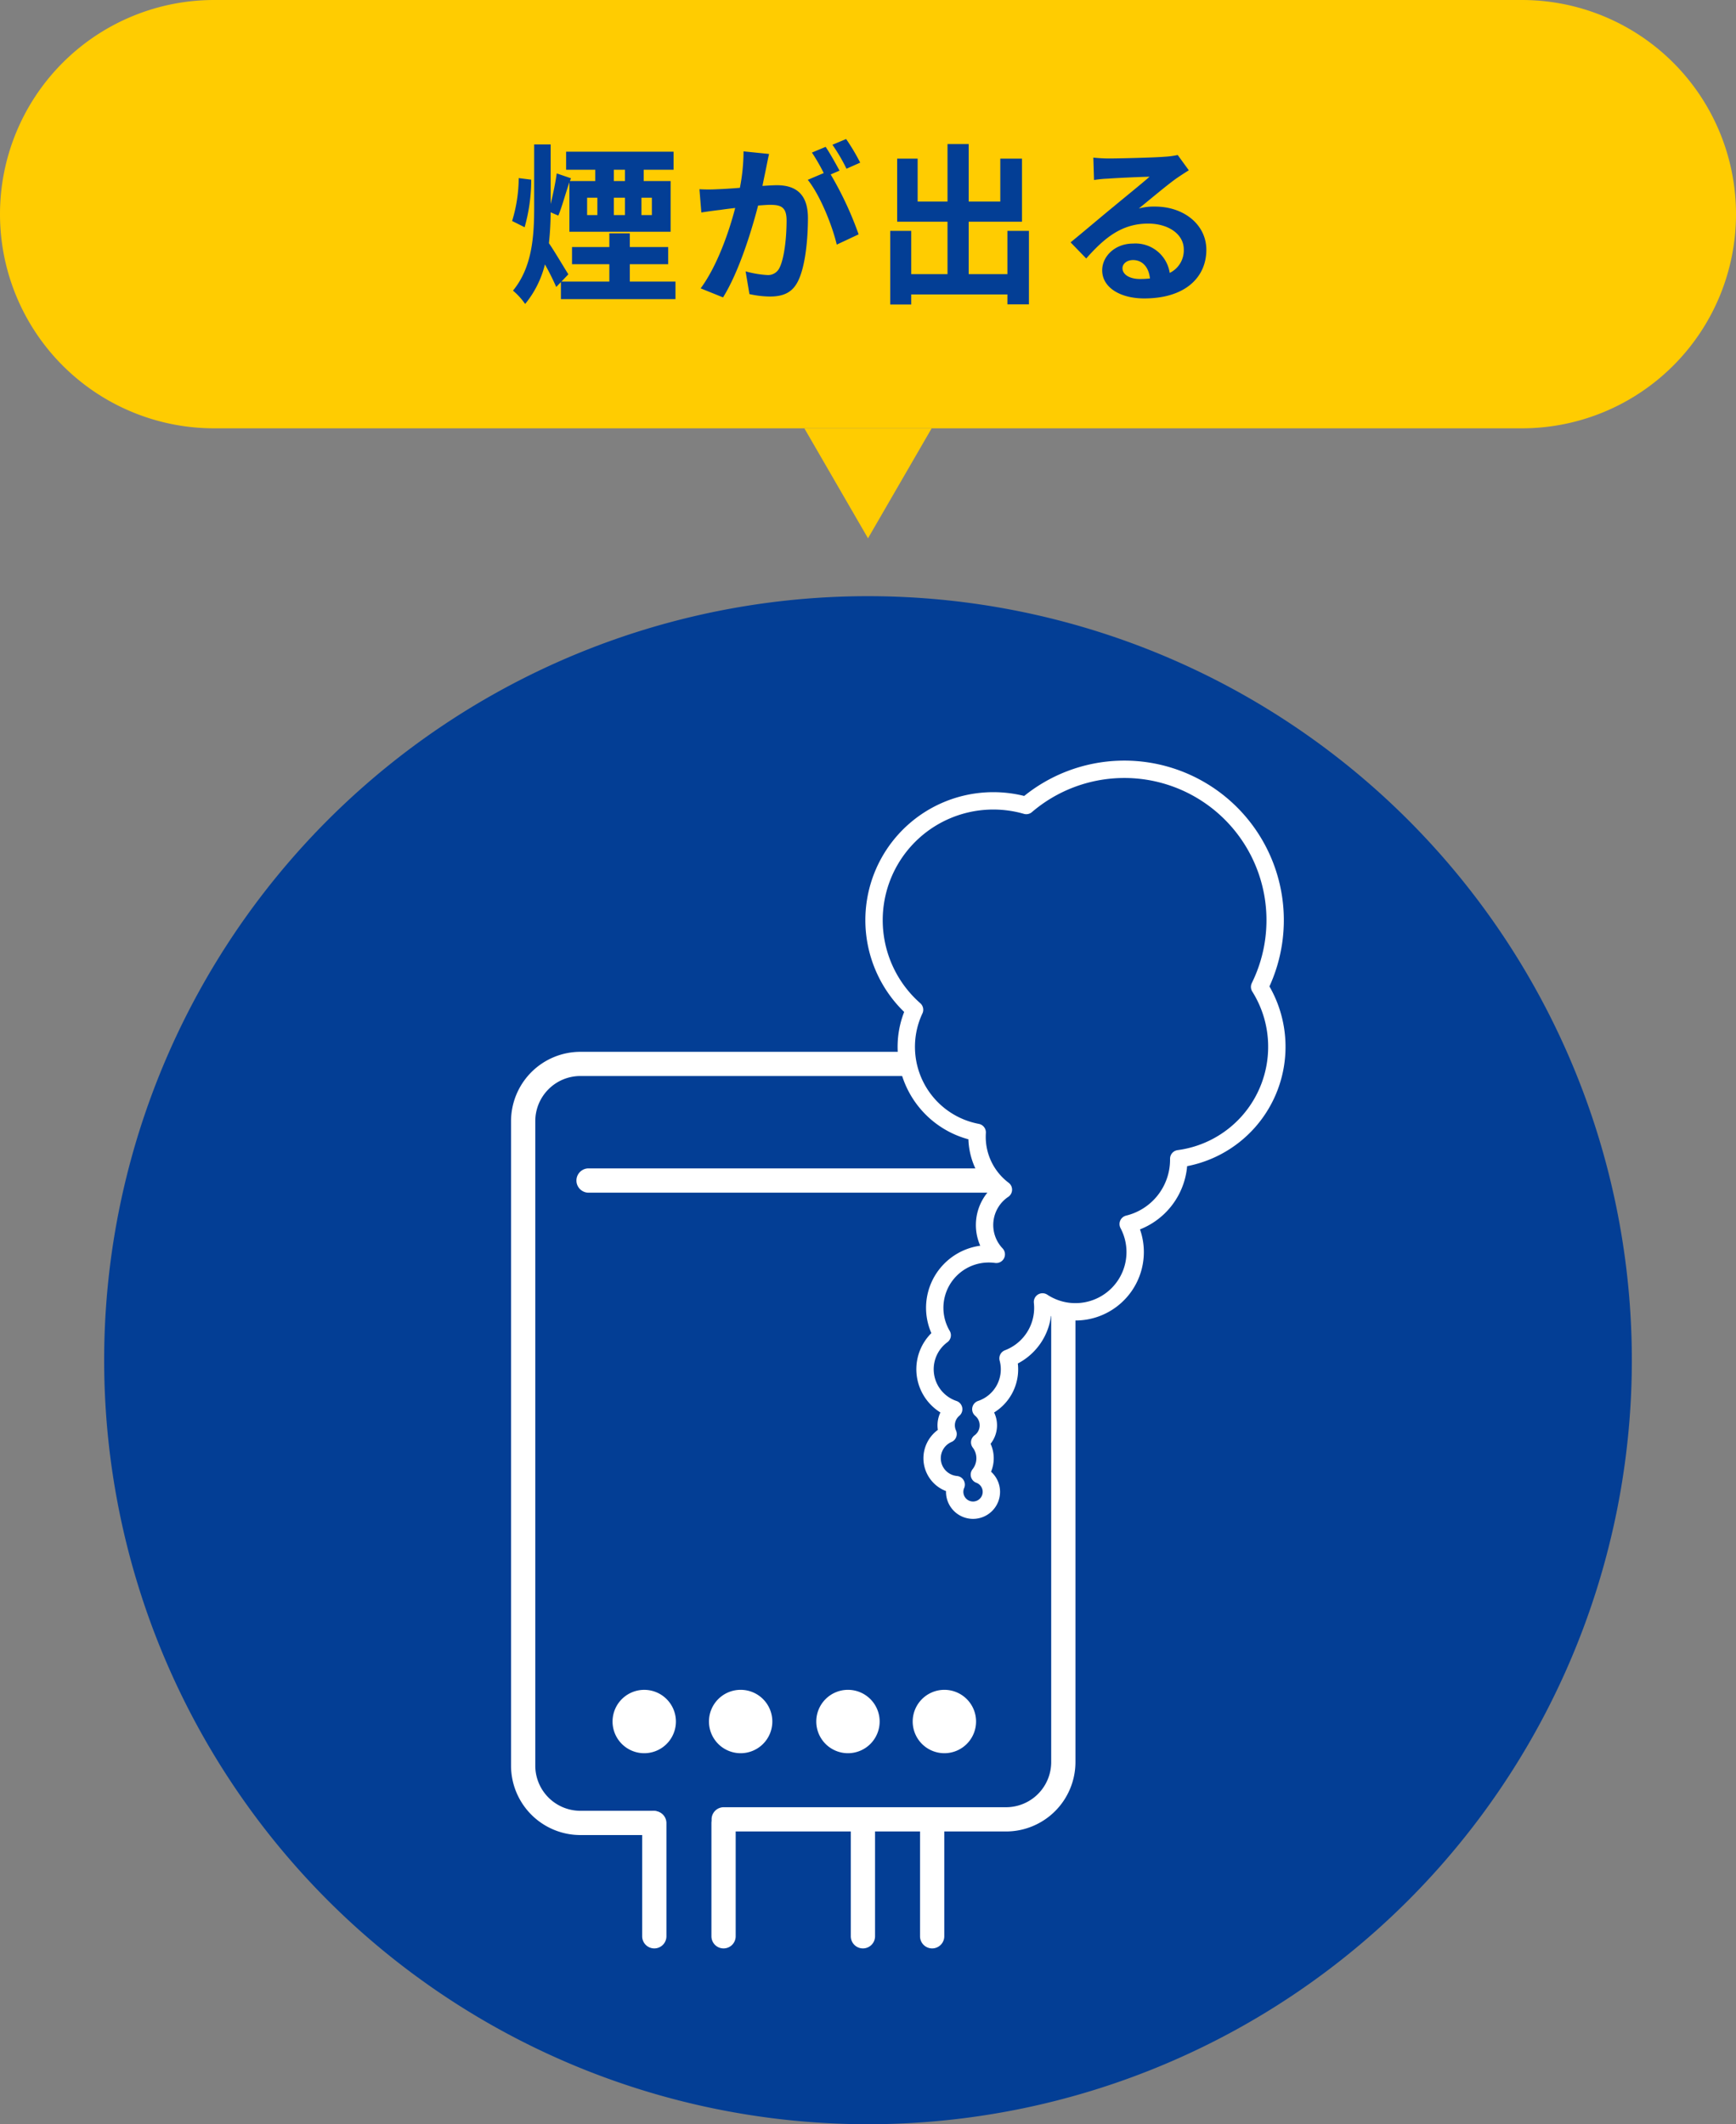 <svg xmlns="http://www.w3.org/2000/svg" width="300" height="367" viewBox="0 0 300 367">
  <rect x="0" y="0" width="300" height="367" fill="#808080" stroke="none"/>
  <g id="グループ_51657" data-name="グループ 51657" transform="translate(-464 -5419)">
    <g id="グループ_51656" data-name="グループ 51656">
      <g id="グループ_51655" data-name="グループ 51655">
        <g id="グループ_51616" data-name="グループ 51616" transform="translate(45 354)">
          <path id="パス_88015" data-name="パス 88015" d="M132,0A132,132,0,1,1,0,132,132,132,0,0,1,132,0Z" transform="translate(437 5168)" fill="#033e95"/>
          <g id="グループ_51492" data-name="グループ 51492" transform="translate(507.313 5197.912)">
            <g id="グループ_51473" data-name="グループ 51473" transform="translate(0 48.809)">
              <path id="パス_88016" data-name="パス 88016" d="M5.475,0A5.475,5.475,0,1,1,0,5.475,5.475,5.475,0,0,1,5.475,0Z" transform="translate(50.482 115.703) rotate(-45)" fill="#fff"/>
              <path id="パス_88017" data-name="パス 88017" d="M5.475,0A5.475,5.475,0,1,1,0,5.475,5.475,5.475,0,0,1,5.475,0Z" transform="translate(67.733 112.74) rotate(-22.5)" fill="#fff"/>
              <path id="パス_88018" data-name="パス 88018" d="M5.475,0A5.475,5.475,0,1,1,0,5.475,5.475,5.475,0,0,1,5.475,0Z" transform="matrix(0.23, -0.973, 0.973, 0.23, 16.431, 119.773)" fill="#fff"/>
              <path id="パス_88019" data-name="パス 88019" d="M5.475,0A5.475,5.475,0,1,1,0,5.475,5.475,5.475,0,0,1,5.475,0Z" transform="translate(31.936 115.703) rotate(-45)" fill="#fff"/>
              <path id="パス_86561" data-name="パス 86561" d="M1000.413,2249.085H987.832a12,12,0,0,1-11.984-11.984v-111.35a12,12,0,0,1,11.984-11.985H1061.4a12,12,0,0,1,11.984,11.985v110.73a12,12,0,0,1-11.984,11.984h-48.8a2.094,2.094,0,1,1,0-4.189h48.8a7.8,7.8,0,0,0,7.794-7.8v-110.73a7.8,7.8,0,0,0-7.794-7.8H987.832a7.8,7.8,0,0,0-7.794,7.8V2237.1a7.8,7.8,0,0,0,7.794,7.794h12.581a2.095,2.095,0,0,1,0,4.19Z" transform="translate(-975.848 -2113.766)" fill="#fff"/>
              <path id="パス_86562" data-name="パス 86562" d="M1071.62,2158.84H1000.6a2.1,2.1,0,0,1,0-4.19h71.017a2.1,2.1,0,0,1,0,4.19Z" transform="translate(-987.343 -2134.507)" fill="#fff"/>
              <g id="グループ_51472" data-name="グループ 51472" transform="translate(22.667 131.161)">
                <g id="グループ_51468" data-name="グループ 51468">
                  <g id="グループ_51466" data-name="グループ 51466">
                    <path id="パス_86563" data-name="パス 86563" d="M1023.95,2403.722a2.1,2.1,0,0,1-2.1-2.095v-19.555a2.095,2.095,0,1,1,4.19,0v19.555A2.1,2.1,0,0,1,1023.95,2403.722Z" transform="translate(-1021.855 -2379.978)" fill="#fff"/>
                  </g>
                  <g id="グループ_51467" data-name="グループ 51467" transform="translate(11.963)">
                    <path id="パス_86564" data-name="パス 86564" d="M1048.231,2403.722a2.1,2.1,0,0,1-2.095-2.095v-19.555a2.095,2.095,0,0,1,4.19,0v19.555A2.1,2.1,0,0,1,1048.231,2403.722Z" transform="translate(-1046.136 -2379.978)" fill="#fff"/>
                  </g>
                </g>
                <g id="グループ_51471" data-name="グループ 51471" transform="translate(36.048)">
                  <g id="グループ_51469" data-name="グループ 51469">
                    <path id="パス_86565" data-name="パス 86565" d="M1097.114,2403.722a2.1,2.1,0,0,1-2.095-2.095v-19.555a2.095,2.095,0,1,1,4.19,0v19.555A2.1,2.1,0,0,1,1097.114,2403.722Z" transform="translate(-1095.019 -2379.978)" fill="#fff"/>
                  </g>
                  <g id="グループ_51470" data-name="グループ 51470" transform="translate(11.963)">
                    <path id="パス_86566" data-name="パス 86566" d="M1121.395,2403.722a2.1,2.1,0,0,1-2.095-2.095v-19.555a2.095,2.095,0,1,1,4.19,0v19.555A2.1,2.1,0,0,1,1121.395,2403.722Z" transform="translate(-1119.3 -2379.978)" fill="#fff"/>
                  </g>
                </g>
              </g>
            </g>
            <path id="パス_86576" data-name="パス 86576" d="M2508.891,331.95a19.4,19.4,0,0,0-2.977-10.357,26.067,26.067,0,0,0-40.32-31.339,20.611,20.611,0,0,0-19.308,35.287,15.05,15.05,0,0,0,10.825,21.192q-.025.376-.025.758a11.423,11.423,0,0,0,4.551,9.134,7.359,7.359,0,0,0-1.23,11.174,9.48,9.48,0,0,0-1.293-.088,9.33,9.33,0,0,0-8.05,14.067,7.287,7.287,0,0,0,1.984,12.774,3.631,3.631,0,0,0-.971,4.285,4.571,4.571,0,0,0,1.4,8.748,3.169,3.169,0,1,0,4.008-1.726,4.551,4.551,0,0,0,.054-5.58,3.637,3.637,0,0,0,.2-5.727,7.264,7.264,0,0,0,4.7-8.778,9.339,9.339,0,0,0,6.014-8.722,9.609,9.609,0,0,0-.057-1.032,10.324,10.324,0,0,0,14.808-13.456,11.441,11.441,0,0,0,8.734-11.117c0-.055,0-.11,0-.165A19.5,19.5,0,0,0,2508.891,331.95Z" transform="translate(-2376.553 -284)" fill="#033e95" stroke="#fff" stroke-linecap="round" stroke-linejoin="round" stroke-width="3"/>
          </g>
        </g>
        <g id="グループ_51648" data-name="グループ 51648" transform="translate(-36 2352)">
          <path id="パス_88026" data-name="パス 88026" d="M37,0H263a37,37,0,0,1,0,74H37A37,37,0,0,1,37,0Z" transform="translate(500 3067)" fill="#ffcc01"/>
          <path id="パス_88027" data-name="パス 88027" d="M-60.36-19.23a25.765,25.765,0,0,1-1.14,7.41l2.16,1.08a30.063,30.063,0,0,0,1.14-8.22Zm11.82,3.39h1.77v3h-1.77Zm4.62-4.83H-42v1.95h-1.92Zm6.57,7.83h-1.8v-3h1.8Zm-4.65-3v3h-1.92v-3Zm.84,14.49v-3h6.63V-7.32h-6.63V-9.69H-44.7v2.37h-6.45v2.97h6.45v3h-8.28l1.2-1.26c-.51-.78-2.55-4.23-3.36-5.37a52.6,52.6,0,0,0,.3-5.34l1.32.57c.63-1.47,1.23-3.78,1.92-5.76v8.55h17.49v-8.76h-4.65v-1.95h5.16v-3.12H-52.17v3.12h5.04v1.95h-4.38l.18-.48-2.46-.84c-.21,1.53-.63,3.57-1.05,5.28V-25.05h-2.85v10.83c0,5.13-.36,10.41-3.66,14.43a11.8,11.8,0,0,1,2.1,2.31,17.3,17.3,0,0,0,3.42-6.84,42.722,42.722,0,0,1,1.95,3.9l.81-.84V1.68h19.8V-1.35ZM-1.35-21.9a35.5,35.5,0,0,0-2.43-4.08l-2.37.99a29.933,29.933,0,0,1,2.43,4.14Zm-20.16-1.95a32.892,32.892,0,0,1-.63,6.3c-1.5.12-2.91.21-3.84.24a27.584,27.584,0,0,1-3.15,0l.33,4.02c.93-.15,2.46-.36,3.3-.45.57-.09,1.5-.21,2.55-.33C-24-10.02-26.04-4.08-28.92-.18l3.87,1.56C-22.32-3-20.16-9.99-18.99-14.49c.84-.06,1.56-.12,2.04-.12,1.86,0,2.88.33,2.88,2.7,0,2.94-.39,6.48-1.2,8.13a2.184,2.184,0,0,1-2.22,1.29,17.335,17.335,0,0,1-3.66-.63l.66,3.93a16.82,16.82,0,0,0,3.54.42c2.28,0,3.9-.66,4.89-2.73,1.26-2.58,1.68-7.32,1.68-10.83,0-4.26-2.22-5.67-5.37-5.67-.6,0-1.5.06-2.49.12.21-1.08.45-2.16.63-3.06.15-.75.33-1.68.51-2.46Zm16.59,3.33c-.6-1.11-1.65-3-2.4-4.11l-2.37.99A33.168,33.168,0,0,1-7.65-20.1l-2.76,1.17c2.13,2.64,4.23,7.89,5.01,11.19l3.78-1.77A59.032,59.032,0,0,0-6.45-19.86ZM24.09-10.11v7.47H17.4V-11.7h9.21V-22.59H22.86v7.41H17.4v-9.93H13.74v9.93H8.58v-7.41H5.04V-11.7h8.7v9.06H7.47v-7.47H3.84V2.61H7.47V.87H24.09V2.58h3.72V-10.11ZM46.98-1.8c-1.74,0-3-.75-3-1.86,0-.75.72-1.41,1.83-1.41,1.62,0,2.73,1.26,2.91,3.18A15.662,15.662,0,0,1,46.98-1.8Zm6.54-21.42a14.328,14.328,0,0,1-2.28.3c-1.68.15-8.04.3-9.6.3-.84,0-1.86-.06-2.7-.15l.12,3.87a19.6,19.6,0,0,1,2.43-.24c1.56-.12,5.64-.3,7.17-.33-1.47,1.29-4.56,3.78-6.21,5.16-1.77,1.44-5.34,4.47-7.44,6.18l2.7,2.79c3.18-3.6,6.15-6.03,10.71-6.03,3.45,0,6.15,1.8,6.15,4.47a4.331,4.331,0,0,1-2.43,4.05,5.981,5.981,0,0,0-6.33-5.07c-3.15,0-5.34,2.22-5.34,4.62,0,2.97,3.12,4.86,7.26,4.86,7.17,0,10.74-3.72,10.74-8.4,0-4.32-3.84-7.47-8.88-7.47a9.99,9.99,0,0,0-2.79.33c1.86-1.5,4.98-4.14,6.57-5.25q.99-.675,2.07-1.35Z" transform="translate(650 3117)" fill="#033e95"/>
          <path id="パス_88028" data-name="パス 88028" d="M11,0,22,19H0Z" transform="translate(661 3160) rotate(180)" fill="#ffcc01"/>
        </g>
      </g>
    </g>
  </g>
</svg>
